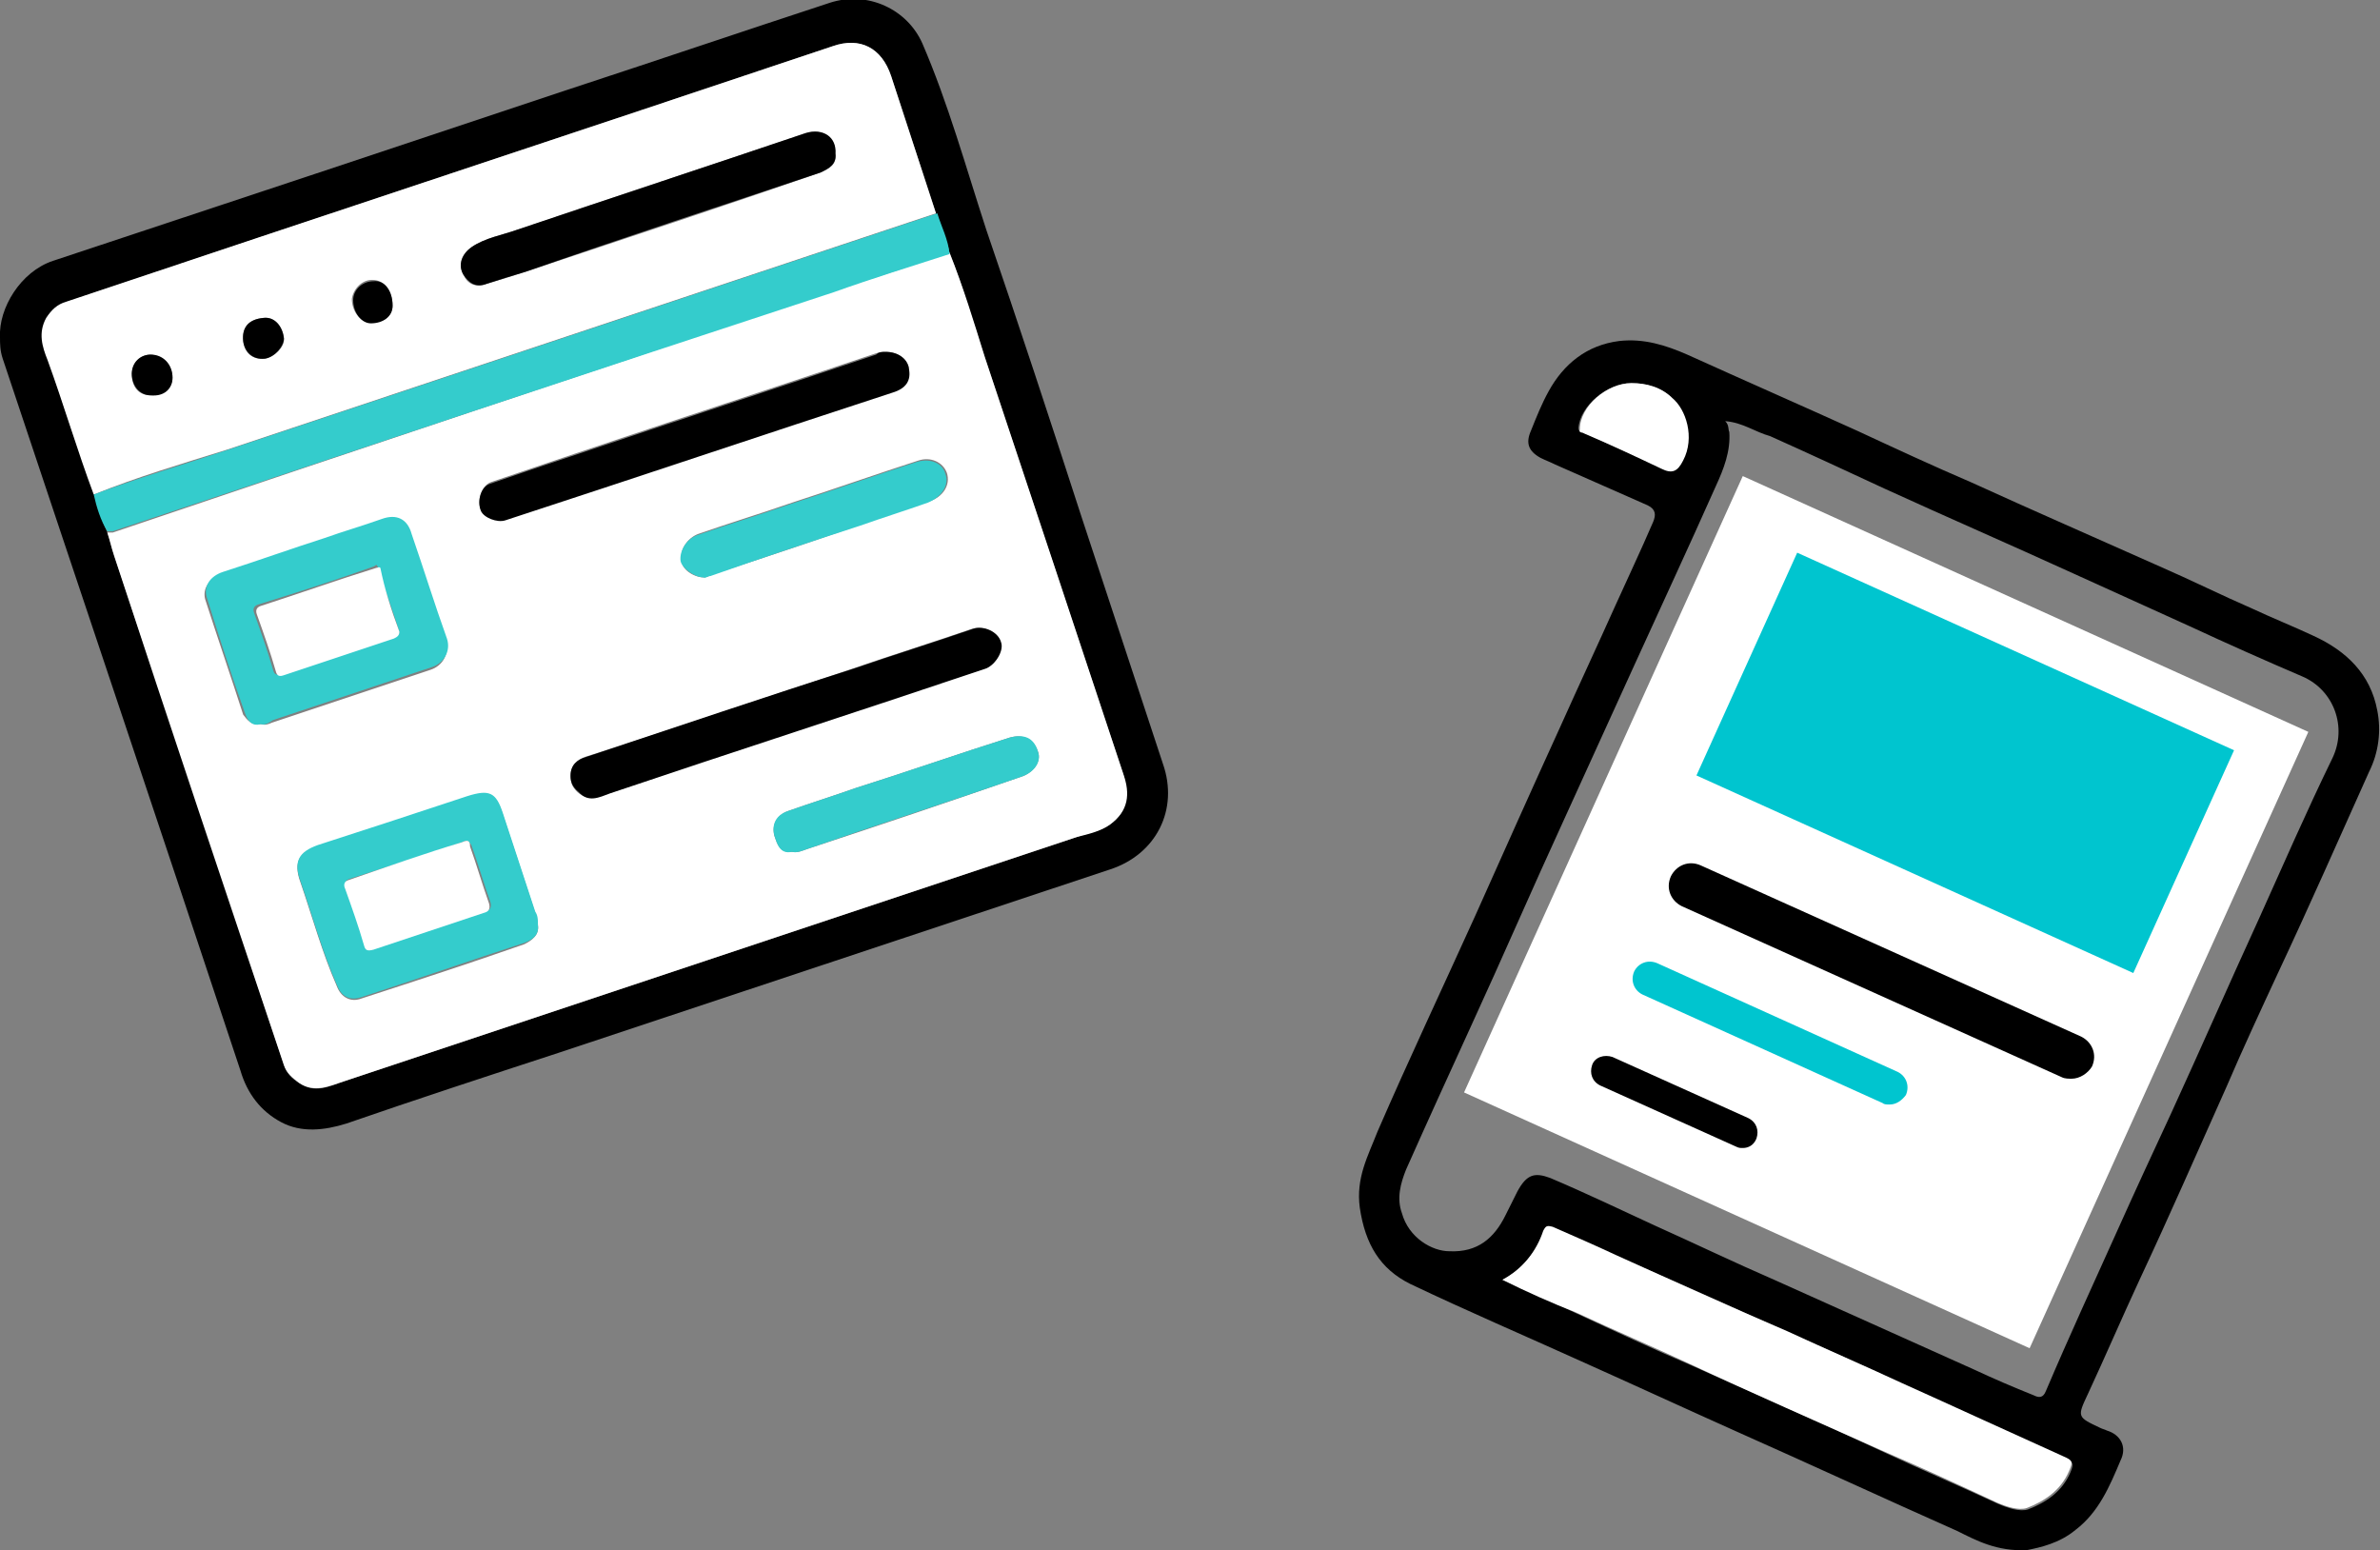 <?xml version="1.0" encoding="UTF-8"?>
<!-- Generator: Adobe Illustrator 25.4.1, SVG Export Plug-In . SVG Version: 6.00 Build 0)  -->
<svg xmlns="http://www.w3.org/2000/svg" xmlns:xlink="http://www.w3.org/1999/xlink" version="1.1" id="レイヤー_1" x="0px" y="0px" viewBox="0 0 175.2 114.1" style="enable-background:new 0 0 175.2 114.1;" xml:space="preserve">
<rect x="0" y="0" width="175.2" height="114.1" fill="#808080" stroke="none"/>
<style type="text/css">
	.st0{fill:#FFFFFF;}
	.st1{fill:#34CCCC;}
	.st2{fill:#00C5CF;}
</style>
<g>
	<g>
		<path d="M0,24.8c-0.1-2.1,1.5-4.8,3.9-5.6c12.7-4.2,25.3-8.4,37.9-12.6c6.4-2.1,12.9-4.3,19.3-6.4c2.8-0.9,5.7,0.5,6.8,3    c1.9,4.4,3.2,9.1,4.7,13.7c2.4,7,4.7,14,7,21.1c2,6.1,4,12.1,6,18.2c1.2,3.4-0.5,6.7-3.9,7.8c-13.5,4.5-27.1,9-40.6,13.5    c-5.2,1.7-10.4,3.4-15.6,5.2c-1.6,0.5-3.3,0.7-4.8-0.1c-1.5-0.8-2.5-2.1-3-3.8C11.9,61.3,6,43.8,0.2,26.4C0,25.8,0,25.3,0,24.8z     M68.9,15.7c-1.1-3.4-2.2-6.7-3.3-10.1c-0.7-2.1-2.3-2.9-4.3-2.2C42.5,9.7,23.7,15.9,5,22.2c-0.7,0.2-1.1,0.6-1.5,1.2    c-0.6,1.1-0.3,2,0.1,3.1c1.1,3.3,2.1,6.6,3.4,9.9c0.2,1,0.5,1.9,0.9,2.8c0.2,0.6,0.3,1.1,0.5,1.7c4.2,12.5,8.4,25,12.5,37.5    c0.2,0.6,0.6,1,1.1,1.3c1.1,0.8,2.2,0.3,3.3-0.1c18-6,36-12,54-18c0.8-0.3,1.7-0.4,2.4-0.9c1.3-1,1.4-2.2,1-3.7    c-3.4-10.2-6.8-20.4-10.2-30.7c-0.9-2.6-1.6-5.2-2.6-7.7C69.7,17.6,69.2,16.7,68.9,15.7z"></path>
		<path class="st0" d="M69.9,18.6c1,2.5,1.8,5.1,2.6,7.7c3.4,10.2,6.8,20.4,10.2,30.7c0.5,1.4,0.4,2.7-1,3.7    c-0.7,0.5-1.6,0.7-2.4,0.9c-18,6-36,12-54,18c-1,0.3-2.1,0.9-3.3,0.1c-0.5-0.4-0.9-0.7-1.1-1.3c-4.2-12.5-8.4-25-12.5-37.5    c-0.2-0.6-0.3-1.1-0.5-1.7c0.1,0,0.3,0,0.4,0C26,33.2,43.7,27.3,61.4,21.4C64.2,20.5,67,19.6,69.9,18.6z M19.2,53.3    c0.3,0.1,0.6,0,0.8-0.1c3.9-1.3,7.8-2.6,11.7-3.9c0.9-0.3,1.4-1.2,1.1-2.1c-0.8-2.6-1.7-5.2-2.6-7.7c-0.4-1.1-1.1-1.4-2.2-1.1    c-1.4,0.5-2.8,0.9-4.2,1.4c-2.5,0.8-5,1.7-7.5,2.5c-0.9,0.3-1.4,1-1.2,1.8c0.9,2.8,1.9,5.7,2.8,8.5C18.2,53,18.5,53.4,19.2,53.3z     M39.6,68.1c0-0.3-0.1-0.6-0.2-0.9c-0.8-2.4-1.6-4.9-2.4-7.3c-0.5-1.5-1-1.8-2.6-1.2c-3.7,1.2-7.4,2.4-11,3.6    c-1.4,0.4-1.8,1.2-1.3,2.6c0.9,2.6,1.6,5.2,2.7,7.7c0.3,0.8,1,1.2,1.8,0.9c4-1.3,8-2.6,12-4C39.2,69.2,39.7,68.8,39.6,68.1z     M42,57.1c0,0.5,0.1,0.8,0.5,1.2c0.8,0.7,1.5,0.3,2.3,0.1c9.2-3.1,18.5-6.2,27.7-9.2c0.7-0.2,1.3-1.2,1.1-1.9    c-0.2-0.8-1.3-1.3-2.1-1c-2.9,1-5.8,1.9-8.7,2.9c-6.6,2.2-13.1,4.4-19.7,6.5C42.5,55.9,42,56.3,42,57.1z M65.2,25.9    c-0.2,0-0.4,0-0.7,0.1c-7.4,2.5-14.8,4.9-22.2,7.4c-2.1,0.7-4.1,1.4-6.2,2.1c-0.7,0.3-1,1.4-0.7,2c0.2,0.5,1.2,0.9,1.8,0.7    c9.5-3.1,19-6.3,28.5-9.4c1-0.3,1.3-0.9,1.2-1.8C66.7,26.4,66.1,25.9,65.2,25.9z M51.8,42.5c0.2,0,0.4-0.1,0.6-0.2    c3.7-1.2,7.3-2.4,11-3.7c1.7-0.6,3.3-1.1,5-1.7c1-0.3,1.6-1.2,1.3-2.1c-0.3-0.8-1.2-1.2-2.1-0.9c-3.1,1-6.2,2.1-9.3,3.1    c-2.3,0.8-4.6,1.5-6.9,2.3c-0.8,0.3-1.4,1.2-1.2,1.9C50.1,41.9,51.1,42.5,51.8,42.5z M58.3,62.7c0.4,0.1,0.8-0.1,1.1-0.2    c5.2-1.7,10.5-3.5,15.7-5.3c1-0.3,1.6-1.2,1.3-1.9c-0.3-0.9-1.1-1.3-2.1-1c-3.8,1.2-7.5,2.5-11.3,3.7c-1.7,0.6-3.3,1.1-5,1.7    c-0.8,0.3-1.2,1-1,1.8C57.2,62.1,57.4,62.8,58.3,62.7z"></path>
		<path class="st0" d="M6.9,36.4c-1.2-3.2-2.2-6.6-3.4-9.9c-0.4-1-0.7-2-0.1-3.1c0.4-0.6,0.8-1,1.5-1.2C23.7,15.9,42.5,9.7,61.3,3.4    c2-0.7,3.6,0.1,4.3,2.2c1.1,3.4,2.2,6.7,3.3,10.1c-9,3-18,6-27,9c-8.4,2.8-16.8,5.6-25.2,8.4C13.5,34.1,10.1,35.1,6.9,36.4z     M61.5,11.3c0-1.2-1-1.9-2.2-1.5c-7.1,2.4-14.1,4.7-21.2,7.1c-1.1,0.4-2.4,0.6-3.4,1.3c-0.7,0.5-1,1.2-0.6,2    c0.3,0.7,0.9,1,1.7,0.7c1-0.3,2-0.6,2.9-0.9c7.2-2.4,14.5-4.8,21.7-7.3C61.1,12.4,61.6,12.1,61.5,11.3z M28.9,22.5    c0-1.1-0.6-1.9-1.5-1.9c-0.8,0-1.4,0.7-1.5,1.4c0,0.9,0.6,1.7,1.3,1.7C28.2,23.8,28.9,23.3,28.9,22.5z M19.4,23.4    c-1.1,0.1-1.6,0.7-1.5,1.7c0.1,0.9,0.7,1.4,1.6,1.3c0.7-0.1,1.5-0.9,1.4-1.5C20.8,24,20.2,23.3,19.4,23.4z M9.7,27.5    c0,1,0.5,1.6,1.4,1.6c0.9,0,1.6-0.5,1.6-1.3c0-0.9-0.7-1.6-1.6-1.7C10.4,26.1,9.8,26.6,9.7,27.5z"></path>
		<path class="st1" d="M6.9,36.4c3.2-1.2,6.6-2.2,9.9-3.3c8.4-2.8,16.8-5.6,25.2-8.4c9-3,18-6,27-9c0.3,1,0.8,1.9,0.9,3    c-2.8,0.9-5.7,1.8-8.5,2.8C43.7,27.3,26,33.2,8.3,39.1c-0.1,0-0.3,0-0.4,0C7.4,38.3,7.1,37.3,6.9,36.4z"></path>
		<path class="st1" d="M19.2,53.3c-0.7,0.2-1-0.3-1.2-0.9c-1-2.8-1.9-5.6-2.8-8.5c-0.2-0.8,0.3-1.5,1.2-1.8c2.5-0.8,5-1.7,7.5-2.5    c1.4-0.5,2.8-0.9,4.2-1.4c1.1-0.4,1.9,0,2.2,1.1c0.9,2.6,1.7,5.2,2.6,7.7c0.3,0.9-0.2,1.8-1.1,2.1c-3.9,1.3-7.8,2.6-11.7,3.9    C19.8,53.2,19.5,53.4,19.2,53.3z M29.4,46.5c-0.5-1.6-1.1-3.2-1.6-4.8c-0.1-0.2-0.1-0.1-0.3,0c-2.8,1-5.6,1.9-8.5,2.8    c-0.3,0.1-0.4,0.3-0.3,0.6c0.5,1.4,1,2.8,1.4,4.2c0.1,0.4,0.3,0.4,0.6,0.3c2.7-0.9,5.4-1.8,8.1-2.7C29.1,46.9,29.4,46.8,29.4,46.5    z"></path>
		<path class="st1" d="M39.6,68.1c0.1,0.8-0.5,1.1-1,1.3c-4,1.3-8,2.7-12,4c-0.9,0.3-1.5-0.1-1.8-0.9c-1.1-2.5-1.8-5.1-2.7-7.7    c-0.5-1.4-0.1-2.1,1.3-2.6c3.7-1.2,7.4-2.4,11-3.6c1.6-0.5,2.1-0.3,2.6,1.2c0.8,2.4,1.6,4.9,2.4,7.3    C39.6,67.4,39.6,67.7,39.6,68.1z M34,62c-2.6,0.9-5.5,1.8-8.3,2.7c-0.3,0.1-0.3,0.3-0.2,0.6c0.5,1.4,1,2.8,1.4,4.2    c0.1,0.4,0.2,0.5,0.7,0.3c2.7-0.9,5.4-1.8,8.1-2.7c0.4-0.1,0.5-0.3,0.4-0.7c-0.5-1.4-0.9-2.8-1.4-4.2C34.6,62.1,34.5,61.7,34,62z"></path>
		<path d="M42,57.1c0-0.8,0.5-1.2,1.2-1.4c6.6-2.2,13.1-4.4,19.7-6.5c2.9-1,5.8-1.9,8.7-2.9c0.8-0.3,1.9,0.2,2.1,1    c0.2,0.6-0.4,1.6-1.1,1.9c-9.2,3.1-18.5,6.1-27.7,9.2c-0.8,0.3-1.6,0.7-2.3-0.1C42.1,57.9,42,57.5,42,57.1z"></path>
		<path d="M65.2,25.9c0.9,0,1.6,0.5,1.7,1.2c0.2,0.9-0.2,1.5-1.2,1.8c-9.5,3.1-19,6.3-28.5,9.4c-0.6,0.2-1.6-0.2-1.8-0.7    c-0.3-0.7,0-1.8,0.7-2c2-0.7,4.1-1.4,6.2-2.1c7.4-2.5,14.8-4.9,22.2-7.4C64.7,25.9,64.9,25.9,65.2,25.9z"></path>
		<path class="st1" d="M51.8,42.5c-0.7,0-1.6-0.7-1.7-1.2c-0.1-0.7,0.4-1.6,1.2-1.9c2.3-0.8,4.6-1.5,6.9-2.3c3.1-1,6.2-2.1,9.3-3.1    c1-0.3,1.9,0.1,2.1,0.9c0.3,0.8-0.3,1.7-1.3,2.1c-1.7,0.6-3.3,1.1-5,1.7c-3.7,1.2-7.3,2.4-11,3.7C52.1,42.4,51.9,42.6,51.8,42.5z"></path>
		<path class="st1" d="M58.3,62.7c-0.9,0.2-1.1-0.6-1.3-1.2c-0.2-0.8,0.1-1.5,1-1.8c1.7-0.6,3.3-1.1,5-1.7c3.8-1.2,7.5-2.5,11.3-3.7    c1.1-0.3,1.8,0,2.1,1c0.3,0.8-0.3,1.6-1.3,1.9c-5.2,1.8-10.5,3.5-15.7,5.3C59.1,62.6,58.7,62.8,58.3,62.7z"></path>
		<path d="M61.5,11.3c0.1,0.8-0.5,1.1-1.1,1.4c-7.2,2.4-14.5,4.8-21.7,7.3c-1,0.3-2,0.6-2.9,0.9c-0.8,0.3-1.3-0.1-1.7-0.7    c-0.4-0.7-0.1-1.5,0.6-2c1-0.7,2.3-0.9,3.4-1.3c7.1-2.4,14.1-4.7,21.2-7.1C60.6,9.4,61.6,10.1,61.5,11.3z"></path>
		<path d="M28.9,22.5c0,0.8-0.7,1.3-1.6,1.3c-0.7,0-1.3-0.8-1.3-1.7c0-0.8,0.7-1.4,1.5-1.4C28.3,20.6,28.9,21.4,28.9,22.5z"></path>
		<path d="M19.4,23.4c0.8-0.1,1.4,0.6,1.5,1.5c0,0.6-0.7,1.4-1.4,1.5c-0.9,0.1-1.5-0.5-1.6-1.3C17.8,24.1,18.3,23.5,19.4,23.4z"></path>
		<path d="M9.7,27.5c0-0.8,0.6-1.4,1.4-1.4c0.9,0,1.6,0.7,1.6,1.7c0,0.8-0.6,1.4-1.6,1.3C10.3,29.1,9.7,28.4,9.7,27.5z"></path>
		<path class="st0" d="M29.4,46.5c0,0.3-0.2,0.4-0.4,0.5c-2.7,0.9-5.4,1.8-8.1,2.7c-0.3,0.1-0.5,0.1-0.6-0.3    c-0.4-1.4-0.9-2.8-1.4-4.2c-0.1-0.3,0-0.5,0.3-0.6c2.8-0.9,5.6-1.9,8.5-2.8c0.1,0,0.2-0.1,0.3,0C28.3,43.3,28.8,44.9,29.4,46.5z"></path>
		<path class="st0" d="M34,62c0.6-0.3,0.6,0.1,0.6,0.3c0.5,1.4,0.9,2.8,1.4,4.2c0.1,0.4,0,0.6-0.4,0.7c-2.7,0.9-5.4,1.8-8.1,2.7    c-0.4,0.1-0.6,0.1-0.7-0.3c-0.4-1.4-0.9-2.8-1.4-4.2c-0.1-0.2-0.1-0.5,0.2-0.6C28.5,63.8,31.3,62.8,34,62z"></path>
	</g>
	<g>
		<path d="M149.2,114.1c-2.2,0.1-3.7-0.7-5.1-1.4c-5.4-2.4-10.8-4.9-16.2-7.3c-3.8-1.7-7.7-3.5-11.5-5.2c-4.2-1.9-8.4-3.7-12.6-5.7    c-2.2-1.1-3.3-2.9-3.7-5.6c-0.3-2.2,0.6-3.8,1.3-5.6c2.3-5.3,4.8-10.6,7.2-15.9c2.1-4.7,4.2-9.4,6.3-14c1.3-2.9,2.7-5.9,4-8.8    c0.9-2,1.9-4.1,2.8-6.2c0.2-0.5,0.2-0.9-0.4-1.2c-2.3-1-4.5-2-6.8-3c-0.4-0.2-0.7-0.3-1.1-0.5c-0.9-0.5-1.1-1.1-0.7-2    c0.4-1,0.8-2,1.3-2.9c1.1-2,2.8-3.4,5.2-3.7c1.8-0.2,3.4,0.3,5,1c4.2,1.9,8.3,3.7,12.5,5.6c2.8,1.3,5.6,2.6,8.4,3.8    c4.6,2.1,9.2,4.1,13.9,6.2c2.3,1,4.5,2.1,6.8,3.1c1.5,0.7,3,1.3,4.5,2c2.4,1.1,4.2,2.8,4.7,5.5c0.3,1.5,0.1,3.1-0.6,4.5    c-2.2,4.9-4.4,9.9-6.7,14.8c-1.3,2.8-2.6,5.6-3.8,8.4c-2.1,4.7-4.2,9.5-6.4,14.2c-1.3,2.8-2.5,5.6-3.8,8.4    c-0.8,1.7-0.8,1.7,0.9,2.5c0.2,0.1,0.3,0.1,0.5,0.2c1,0.3,1.5,1.2,1,2.2c-0.8,1.9-1.6,3.8-3.3,5.1    C151.6,113.6,150.2,113.9,149.2,114.1z M127,31c0.3,0.3,0.2,0.6,0.3,0.8c0.1,1.4-0.4,2.7-1,4c-2,4.5-4.1,9-6.1,13.4    c-1.7,3.7-3.4,7.5-5.1,11.2c-2.3,5-4.5,10.1-6.8,15.1c-1.6,3.5-3.2,7-4.8,10.6c-0.4,1-0.7,2.1-0.3,3.2c0.5,1.8,2.2,2.8,3.5,2.8    c2.1,0.1,3.3-1,4.1-2.6c0.3-0.6,0.6-1.2,0.9-1.8c0.7-1.3,1.3-1.4,2.4-1c2.6,1.1,5.1,2.3,7.7,3.5c2.9,1.3,5.8,2.7,8.8,4    c4.9,2.2,9.8,4.4,14.7,6.6c1.5,0.7,2.9,1.3,4.4,1.9c0.4,0.2,0.7,0.2,0.9-0.3c1.7-4,3.5-7.9,5.3-11.9c1.3-2.9,2.6-5.7,3.9-8.5    c2.2-4.8,4.3-9.6,6.5-14.4c1.8-4,3.5-7.9,5.4-11.8c1.1-2.3,0.1-5-2.2-6c-2.8-1.2-5.5-2.4-8.3-3.7c-2.9-1.3-5.7-2.6-8.6-3.9    c-4.6-2.1-9.2-4.1-13.8-6.2c-2.8-1.3-5.6-2.6-8.5-3.9C129.2,31.8,128.3,31.1,127,31z M110.6,94.2c1.8,0.8,3.6,1.6,5.5,2.5    c2.8,1.3,5.6,2.6,8.4,3.8c4.7,2.1,9.5,4.2,14.2,6.4c2.8,1.3,5.6,2.5,8.4,3.8c0.7,0.3,1.6,0.6,2.2,0.4c1.3-0.5,2.5-1.3,3.1-2.7    c0.3-0.7,0.2-0.8-0.4-1.1c-4-1.8-7.9-3.6-11.9-5.4c-2.8-1.3-5.6-2.6-8.4-3.8c-4.2-1.9-8.4-3.8-12.6-5.6c-1.6-0.7-3.2-1.4-4.7-2.1    c-0.4-0.2-0.6-0.2-0.7,0.3C113,92.2,112.1,93.4,110.6,94.2z M120.1,28.2c-1.8,0-3.8,1.7-3.9,3.3c0,0.3,0.2,0.3,0.3,0.3    c1.9,0.9,3.8,1.7,5.7,2.6c0.8,0.4,1.2,0.2,1.6-0.6c0.9-1.7,0.2-3.7-0.8-4.6C122.2,28.5,121.2,28.2,120.1,28.2z"></path>
		
			<rect x="116.1" y="42.2" transform="matrix(0.911 0.412 -0.412 0.911 39.911 -51.235)" class="st0" width="45.7" height="49.8"></rect>
		<path class="st0" d="M110.6,94.2c1.5-0.8,2.5-2.1,3-3.6c0.2-0.4,0.3-0.4,0.7-0.3c1.6,0.7,3.2,1.4,4.7,2.1    c4.2,1.9,8.4,3.8,12.6,5.6c2.8,1.3,5.6,2.5,8.4,3.8c4,1.8,7.9,3.6,11.9,5.4c0.7,0.3,0.7,0.4,0.4,1.1c-0.6,1.4-1.8,2.2-3.1,2.7    c-0.6,0.2-1.5-0.1-2.2-0.4c-2.8-1.3-5.6-2.6-8.4-3.8c-4.7-2.1-9.5-4.2-14.2-6.4c-2.8-1.3-5.6-2.5-8.4-3.8    C114.2,95.9,112.4,95.1,110.6,94.2z"></path>
		<path class="st0" d="M120.1,28.2c1.1,0,2.2,0.3,3,1.1c1,0.8,1.7,2.9,0.8,4.6c-0.4,0.8-0.8,1-1.6,0.6c-1.9-0.9-3.8-1.8-5.7-2.6    c-0.1-0.1-0.4,0-0.3-0.3C116.3,29.9,118.3,28.2,120.1,28.2z"></path>
		
			<rect x="127.1" y="47.1" transform="matrix(0.911 0.412 -0.412 0.911 35.915 -54.593)" class="st2" width="35.3" height="18"></rect>
		<path d="M152.5,79.4c-0.2,0-0.5,0-0.7-0.1l-28-12.6c-0.8-0.4-1.2-1.3-0.8-2.2c0.4-0.8,1.3-1.2,2.2-0.8l28,12.6    c0.8,0.4,1.2,1.3,0.8,2.2C153.7,79,153.1,79.4,152.5,79.4z"></path>
		<path class="st2" d="M139.1,81.3c-0.2,0-0.4,0-0.5-0.1l-17.7-8c-0.6-0.3-0.9-1-0.6-1.7c0.3-0.6,1-0.9,1.7-0.6l17.7,8    c0.6,0.3,0.9,1,0.6,1.7C140,81,139.6,81.3,139.1,81.3z"></path>
		<path d="M128.3,84.5c-0.2,0-0.3,0-0.5-0.1l-10-4.5c-0.6-0.3-0.8-0.9-0.6-1.5s0.9-0.8,1.5-0.6l10,4.5c0.6,0.3,0.8,0.9,0.6,1.5    C129.1,84.3,128.7,84.5,128.3,84.5z"></path>
	</g>
</g>
</svg>
